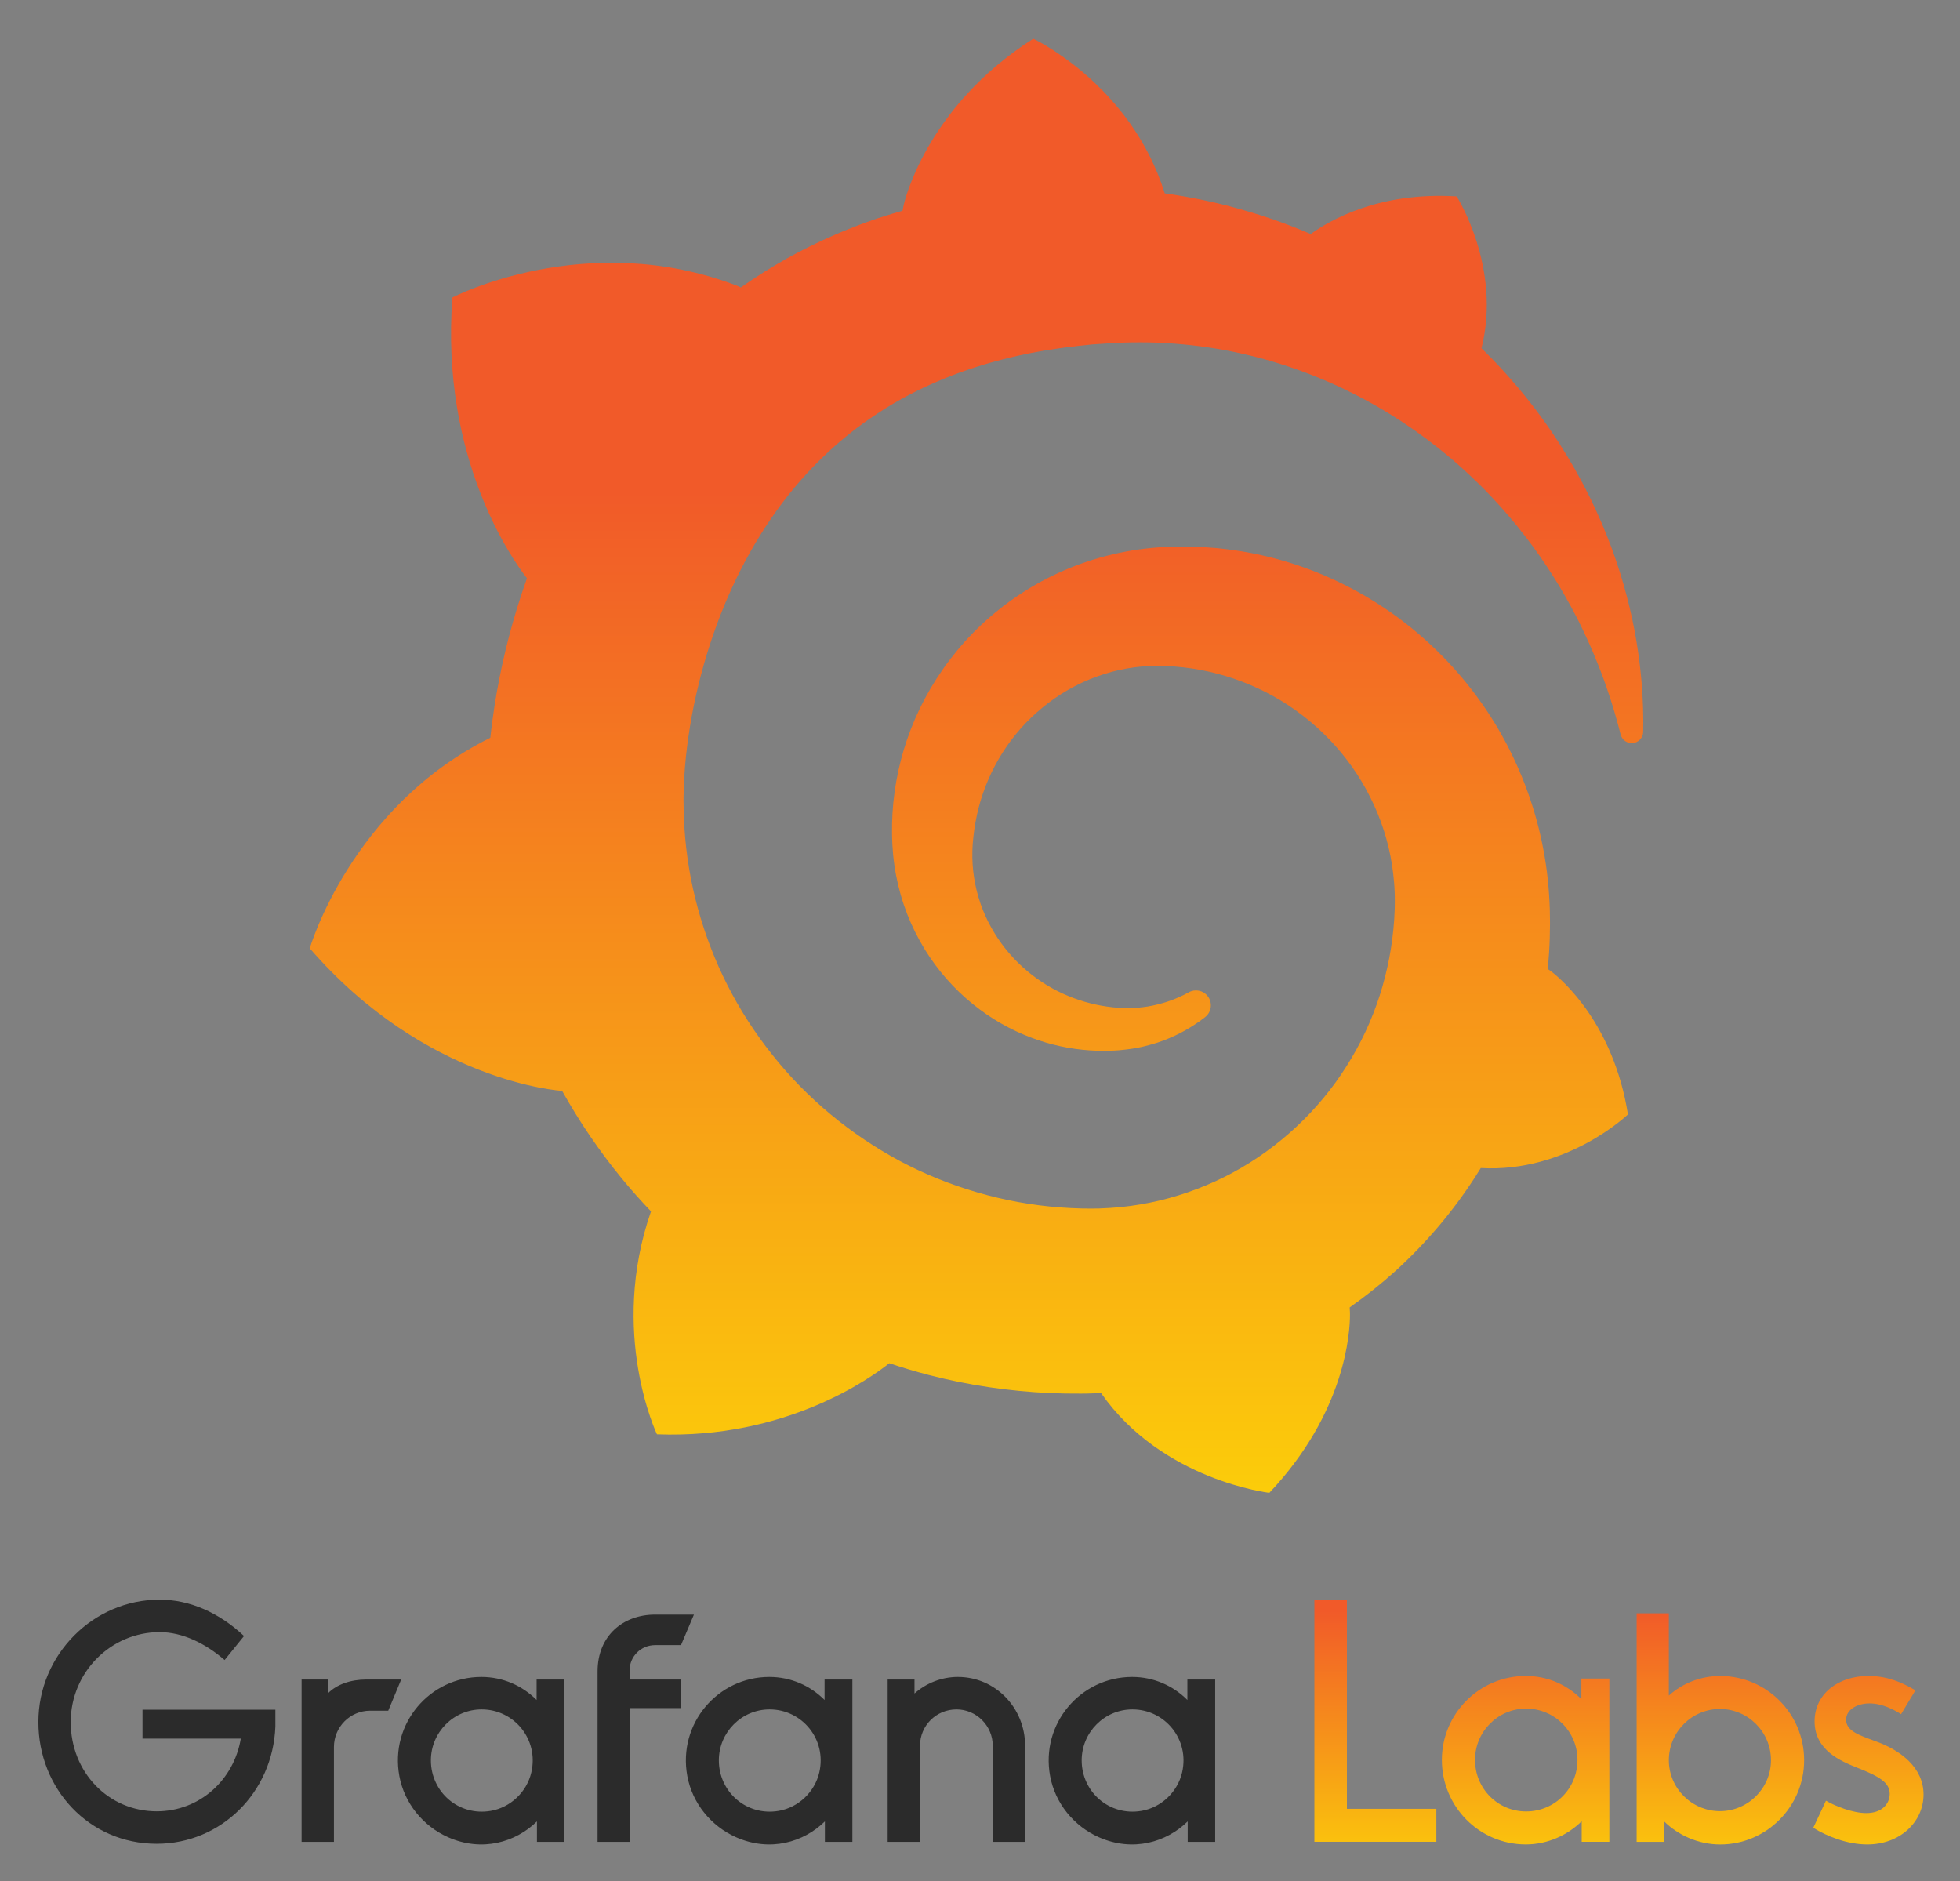 <svg xmlns="http://www.w3.org/2000/svg" role="img" viewBox="-4.77 -4.27 248.30 238.30"><rect x="-4.77" y="-4.27" width="248.30" height="238.30" fill="#808080" stroke="none"/><title>Raintank, Inc. – Grafana Labs logo</title><g clip-path="url(#clip0)"><path fill="#2B2B2B" d="M30.116 214.438C29.789 222.784 23.234 229.282 15.082 229.282 6.481 229.282.092 222.292.092 213.862.092 205.351 7.015 198.361 15.453 198.361 19.263 198.361 22.991 200.005 26.145 202.965L23.686 206.009C21.269 203.911 18.361 202.473 15.453 202.473 9.267 202.473 4.188 207.571 4.188 213.862 4.188 220.235 8.98 225.17 15.085 225.17 20.573 225.17 24.875 221.14 25.736 215.96H13.282V212.3H30.116V214.438zM44.413 212.425H42.12C39.586 212.425 37.534 214.487 37.534 217.028V229.037H33.438V208.479H36.797V210.204C37.904 209.093 39.664 208.479 41.63 208.479H46.054L44.413 212.425zM66.733 229.038H63.251V226.448C60.557 229.091 56.311 230.353 52.011 228.459 48.822 227.052 46.45 224.136 45.82 220.694 44.601 214.046 49.695 208.15 56.206 208.15 58.952 208.15 61.407 209.262 63.21 211.069V208.479H66.733V229.038zM62.542 220.238C63.51 216.06 60.356 212.262 56.247 212.262 52.684 212.262 49.817 215.181 49.817 218.716 49.817 222.716 53.319 225.81 57.395 225.115 59.904 224.686 61.966 222.726 62.542 220.238zM74.987 207.325V208.477H81.501V212.094H74.987V229.036H70.932V207.45C70.932 202.928 74.167 200.254 78.223 200.254H83.139L81.501 204.118H78.225C76.422 204.118 74.987 205.559 74.987 207.325zM103.213 229.038H99.731V226.448C97.037 229.091 92.791 230.353 88.492 228.459 85.302 227.052 82.93 224.136 82.3 220.694 81.081 214.046 86.176 208.15 92.687 208.15 95.432 208.15 97.888 209.262 99.691 211.069V208.479H103.213V229.038zM99.023 220.238C99.991 216.06 96.837 212.262 92.728 212.262 89.165 212.262 86.297 215.181 86.297 218.716 86.297 222.716 89.799 225.81 93.875 225.115 96.382 224.686 98.447 222.726 99.023 220.238zM125.093 216.868V229.038H120.996V216.868C120.996 214.319 118.906 212.262 116.407 212.262 113.827 212.262 111.778 214.319 111.778 216.868V229.038H107.682V208.479H111.082V210.248C112.557 208.933 114.523 208.15 116.572 208.15 121.324 208.15 125.093 212.056 125.093 216.868zM149.174 229.038H145.692V226.448C142.998 229.091 138.752 230.353 134.453 228.459 131.263 227.052 128.891 224.136 128.261 220.694 127.042 214.046 132.137 208.15 138.648 208.15 141.393 208.15 143.849 209.262 145.652 211.069V208.479H149.174V229.038zM144.986 220.238C145.954 216.06 142.8 212.262 138.691 212.262 135.128 212.262 132.261 215.181 132.261 218.716 132.261 222.716 135.763 225.81 139.839 225.115 142.345 224.686 144.41 222.726 144.986 220.238z"/><path fill="url(#paint0_linear)" d="M177.193 229.03H161.742V198.428H165.861V224.854H177.193V229.03Z"/><path fill="url(#paint1_linear)" d="M199.108 229.032H195.606V226.427C193.793 228.207 191.281 229.364 188.521 229.364C182.629 229.364 177.891 224.566 177.891 218.653C177.891 212.82 182.629 208.025 188.521 208.025C191.281 208.025 193.755 209.142 195.566 210.962V208.357H199.108V229.032ZM195.07 218.653C195.07 215.097 192.186 212.16 188.559 212.16C184.976 212.16 182.091 215.097 182.091 218.653C182.091 222.293 184.976 225.186 188.559 225.186C192.186 225.186 195.07 222.293 195.07 218.653Z"/><path fill="url(#paint2_linear)" d="M223.784 218.698C223.784 224.571 219.005 229.369 213.156 229.369C210.396 229.369 207.841 228.211 206.028 226.432V229.037H202.566V200.09H206.645V210.511C208.334 208.981 210.642 208.03 213.156 208.03C219.007 208.03 223.784 212.784 223.784 218.698ZM219.584 218.698C219.584 215.101 216.658 212.206 213.116 212.206C209.573 212.206 206.647 215.101 206.647 218.698C206.647 222.254 209.573 225.15 213.116 225.15C216.658 225.15 219.584 222.257 219.584 218.698Z"/><path fill="url(#paint3_linear)" d="M237.878 209.845L236.064 212.864C235.199 212.326 233.715 211.5 232.067 211.5C230.503 211.5 229.101 212.285 229.101 213.567C229.101 214.974 230.709 215.512 232.728 216.256C236.024 217.414 238.909 219.647 238.909 223.04C238.909 226.473 235.983 229.366 231.78 229.366C229.226 229.366 226.671 228.331 224.941 227.258L226.549 223.825C227.742 224.528 229.97 225.395 231.658 225.395C233.718 225.395 234.625 224.153 234.625 222.955C234.625 221.548 233.347 220.763 230.505 219.647C228.446 218.821 225.109 217.454 225.109 213.774C225.109 210.34 228.035 208.025 231.948 208.025C234.254 208.028 236.148 208.813 237.878 209.845Z"/><path fill="url(#paint4_linear)" d="M203.173 81.909C202.894 78.817 202.368 75.243 201.332 71.313C200.311 67.379 198.792 63.082 196.583 58.616C194.366 54.16 191.473 49.516 187.71 45.029C186.245 43.268 184.645 41.532 182.913 39.842C185.49 29.541 179.766 20.609 179.766 20.609C169.888 19.987 163.605 23.686 161.281 25.378C160.893 25.21 160.502 25.044 160.108 24.884C158.424 24.198 156.697 23.563 154.922 22.997C153.147 22.436 151.331 21.919 149.475 21.476C147.619 21.042 145.724 20.67 143.797 20.372C143.459 20.321 143.121 20.275 142.783 20.227C138.494 6.413 126.127 0.637 126.127 0.637C112.34 9.413 109.714 21.7 109.714 21.7C109.714 21.7 109.648 21.97 109.567 22.426C108.802 22.643 108.038 22.865 107.276 23.11C106.217 23.431 105.173 23.826 104.119 24.203C103.076 24.613 102.024 25.016 100.988 25.478C98.908 26.377 96.844 27.384 94.827 28.519C92.869 29.622 90.947 30.833 89.078 32.144C88.809 32.019 88.595 31.924 88.595 31.924C69.501 24.601 52.544 33.41 52.544 33.41C50.998 53.8 60.168 66.648 61.986 68.98C61.537 70.242 61.115 71.514 60.722 72.796C59.307 77.415 58.253 82.162 57.601 87.061C57.504 87.765 57.423 88.473 57.344 89.184C39.697 97.928 34.471 115.856 34.471 115.856C49.195 132.858 66.367 133.906 66.367 133.906C66.382 133.893 66.397 133.878 66.413 133.865C68.597 137.775 71.124 141.497 73.965 144.966C75.156 146.417 76.406 147.821 77.701 149.177C72.33 164.589 78.455 177.419 78.455 177.419C94.848 178.036 105.62 170.22 107.888 168.41C109.523 168.961 111.174 169.458 112.843 169.891C117.881 171.194 123.041 171.958 128.196 172.188C129.484 172.244 130.774 172.269 132.059 172.259L132.681 172.257L133.09 172.247L133.905 172.221L134.708 172.183L134.728 172.208C142.451 183.266 156.035 184.831 156.035 184.831C165.7 174.604 166.251 164.467 166.251 162.269C166.251 162.269 166.251 162.198 166.248 162.124C166.246 161.941 166.241 161.816 166.241 161.816C166.241 161.816 166.238 161.816 166.238 161.813C166.233 161.66 166.226 161.507 166.213 161.344C168.239 159.919 170.177 158.382 172.003 156.735C175.868 153.22 179.248 149.231 182.049 144.913C182.313 144.507 182.57 144.099 182.821 143.687C193.754 144.316 201.464 136.896 201.464 136.896C199.651 125.461 193.16 119.881 191.806 118.828C191.806 118.828 191.748 118.782 191.666 118.721C191.59 118.665 191.542 118.629 191.542 118.629H191.539C191.468 118.581 191.39 118.53 191.303 118.476C191.369 117.788 191.43 117.1 191.471 116.411C191.555 115.178 191.583 113.944 191.59 112.718L191.58 111.797L191.572 111.339L191.57 111.109C191.565 110.793 191.565 110.91 191.56 110.791L191.527 110.023L191.468 108.986C191.448 108.621 191.42 108.318 191.392 107.999C191.364 107.681 191.339 107.365 191.298 107.048L191.189 106.1L191.057 105.154C190.869 103.895 190.63 102.649 190.348 101.418C189.203 96.488 187.286 91.813 184.759 87.607C182.227 83.401 179.078 79.676 175.528 76.538C171.978 73.395 168.001 70.869 163.828 68.986C159.656 67.099 155.27 65.888 150.907 65.333C148.726 65.047 146.547 64.935 144.399 64.96L143.594 64.978L143.393 64.983C143.342 64.983 143.091 64.991 143.119 64.994L142.783 65.014L141.986 65.065C141.681 65.085 141.369 65.108 141.102 65.139C139.995 65.246 138.898 65.399 137.816 65.605C133.484 66.418 129.393 67.991 125.794 70.156C122.191 72.317 119.059 75.032 116.515 78.093C113.973 81.157 111.994 84.548 110.631 88.06C109.269 91.576 108.508 95.198 108.294 98.726C108.244 99.608 108.221 100.485 108.236 101.351C108.238 101.568 108.241 101.785 108.251 102.001L108.277 102.707C108.31 103.131 108.34 103.551 108.373 103.969C108.543 105.754 108.873 107.464 109.346 109.116C110.295 112.414 111.822 115.402 113.703 117.941C115.585 120.485 117.828 122.583 120.215 124.219C122.604 125.861 125.152 127.028 127.681 127.778C130.21 128.53 132.724 128.846 135.094 128.841C135.391 128.843 135.683 128.833 135.975 128.825C136.132 128.823 136.29 128.81 136.447 128.802C136.605 128.792 136.762 128.785 136.917 128.774C137.169 128.749 137.42 128.723 137.669 128.698C137.727 128.693 137.809 128.683 137.885 128.672L138.116 128.642C138.268 128.621 138.421 128.601 138.573 128.581C138.883 128.542 139.152 128.481 139.434 128.43C139.713 128.379 139.987 128.321 140.259 128.249C140.805 128.124 141.331 127.961 141.849 127.803C142.877 127.462 143.847 127.049 144.752 126.587C145.656 126.121 146.486 125.596 147.258 125.053C147.479 124.892 147.695 124.729 147.906 124.563C148.736 123.911 148.868 122.7 148.2 121.879C147.624 121.17 146.628 120.979 145.831 121.423C145.635 121.53 145.437 121.637 145.234 121.739C144.546 122.073 143.822 122.381 143.06 122.631C142.296 122.873 141.501 123.075 140.678 123.217C140.264 123.276 139.848 123.34 139.421 123.37C139.21 123.393 138.997 123.403 138.781 123.411C138.568 123.419 138.342 123.437 138.149 123.426C137.946 123.424 137.74 123.419 137.534 123.416C137.28 123.403 137.021 123.391 136.762 123.378C136.76 123.375 136.63 123.375 136.734 123.373L136.648 123.365L136.475 123.35C136.361 123.337 136.244 123.329 136.13 123.317C135.899 123.289 135.668 123.263 135.437 123.228C133.585 122.965 131.711 122.427 129.9 121.604C128.09 120.783 126.353 119.649 124.794 118.239C123.232 116.832 121.865 115.129 120.799 113.212C119.727 111.298 118.981 109.159 118.633 106.921C118.457 105.807 118.381 104.65 118.414 103.513C118.429 103.202 118.442 102.888 118.457 102.575C118.46 102.659 118.463 102.531 118.468 102.521L118.478 102.407L118.498 102.177C118.508 102.024 118.526 101.871 118.544 101.718C118.605 101.104 118.699 100.492 118.808 99.883C119.666 95.009 122.091 90.258 125.852 86.64C126.795 85.741 127.805 84.904 128.885 84.158C129.966 83.413 131.114 82.756 132.31 82.197C133.509 81.644 134.759 81.193 136.038 80.841C137.321 80.495 138.636 80.265 139.97 80.148C140.635 80.089 141.308 80.064 141.981 80.066C142.161 80.064 142.293 80.071 142.435 80.076L142.979 80.094L143.314 80.107C143.454 80.11 143.314 80.112 143.375 80.115L143.512 80.125L144.056 80.161C145.503 80.278 146.946 80.482 148.365 80.806C151.207 81.44 153.972 82.49 156.553 83.923C161.705 86.793 166.104 91.275 168.798 96.679C170.159 99.371 171.104 102.277 171.576 105.272C171.691 106.021 171.774 106.776 171.84 107.533L171.881 108.101L171.909 108.672C171.922 108.861 171.922 109.055 171.927 109.243C171.929 109.432 171.94 109.638 171.932 109.784L171.929 110.276L171.919 110.829C171.901 111.198 171.874 111.8 171.856 112.17C171.795 112.998 171.726 113.824 171.614 114.645C171.518 115.46 171.376 116.274 171.228 117.082C171.066 117.887 170.896 118.693 170.688 119.488C170.286 121.084 169.778 122.654 169.174 124.186C167.97 127.258 166.35 130.171 164.412 132.861C160.514 138.231 155.202 142.621 149.16 145.382C146.136 146.753 142.948 147.757 139.673 148.3C138.037 148.581 136.379 148.741 134.713 148.8L134.406 148.813L134.139 148.815L133.606 148.823L132.79 148.818H132.382C132.608 148.815 132.349 148.815 132.356 148.813L132.189 148.808C131.297 148.785 130.408 148.741 129.522 148.675C125.974 148.407 122.47 147.773 119.072 146.781C115.672 145.795 112.373 144.469 109.249 142.805C103.017 139.46 97.438 134.867 93.07 129.34C90.873 126.59 88.961 123.628 87.381 120.513C85.797 117.398 84.555 114.132 83.636 110.793C82.721 107.451 82.155 104.03 81.934 100.592L81.894 99.947L81.883 99.786L81.878 99.643L81.868 99.36L81.845 98.792L81.84 98.649L81.838 98.456L81.833 98.055L81.822 97.255L81.82 97.099C81.82 97.122 81.82 97.127 81.82 97.046L81.822 96.735C81.822 96.322 81.838 95.896 81.848 95.476C81.916 93.775 82.051 92.032 82.275 90.281C82.498 88.529 82.782 86.773 83.138 85.034C83.499 83.296 83.92 81.57 84.403 79.87C85.37 76.472 86.576 73.186 88.009 70.079C90.876 63.862 94.632 58.371 99.142 53.953C100.269 52.847 101.438 51.802 102.652 50.821C103.865 49.842 105.128 48.934 106.425 48.086C107.715 47.226 109.054 46.449 110.425 45.733C111.106 45.363 111.809 45.039 112.505 44.7C112.86 44.542 113.213 44.387 113.566 44.229C113.919 44.068 114.275 43.918 114.635 43.772C116.063 43.166 117.533 42.653 119.014 42.177C119.387 42.062 119.76 41.95 120.131 41.835C120.502 41.718 120.883 41.629 121.258 41.522C122.008 41.307 122.77 41.129 123.529 40.943C123.907 40.843 124.293 40.775 124.674 40.691C125.058 40.611 125.439 40.522 125.822 40.448C126.208 40.38 126.594 40.308 126.977 40.239L127.554 40.132L128.136 40.043C128.524 39.984 128.91 39.926 129.299 39.867C129.73 39.796 130.172 39.76 130.604 39.694C130.962 39.651 131.546 39.579 131.904 39.536C132.178 39.508 132.453 39.48 132.724 39.452L133.273 39.393L133.547 39.362L133.872 39.34C134.312 39.312 134.751 39.283 135.19 39.253L135.845 39.209C135.84 39.207 136.087 39.202 135.876 39.199L136.016 39.194L136.295 39.181C136.668 39.164 137.042 39.148 137.415 39.13C138.906 39.082 140.386 39.082 141.856 39.133C144.792 39.255 147.677 39.577 150.478 40.099C156.083 41.147 161.365 42.957 166.134 45.322C170.919 47.67 175.195 50.553 178.918 53.694C179.152 53.89 179.383 54.086 179.611 54.282C179.837 54.484 180.063 54.685 180.287 54.884C180.741 55.279 181.168 55.694 181.605 56.095C182.039 56.5 182.456 56.913 182.875 57.321C183.281 57.739 183.697 58.147 184.089 58.567C185.666 60.242 187.128 61.937 188.441 63.65C191.085 67.063 193.193 70.502 194.876 73.755C194.983 73.959 195.087 74.16 195.191 74.362C195.29 74.565 195.389 74.767 195.486 74.968C195.681 75.371 195.88 75.766 196.057 76.161C196.24 76.556 196.426 76.946 196.596 77.334C196.766 77.724 196.931 78.106 197.096 78.483C197.726 80.005 198.297 81.453 198.764 82.83C199.539 85.04 200.098 87.038 200.537 88.766C200.715 89.462 201.367 89.924 202.078 89.857C202.812 89.789 203.379 89.179 203.394 88.44C203.435 86.59 203.389 84.402 203.173 81.909Z"/></g><defs><linearGradient id="paint0_linear" x1="169.467" x2="169.467" y1="243.04" y2="199.8" gradientUnits="userSpaceOnUse"><stop stop-color="#FFF200"/><stop offset="1" stop-color="#F15A29"/></linearGradient><linearGradient id="paint1_linear" x1="188.499" x2="188.499" y1="243.043" y2="199.803" gradientUnits="userSpaceOnUse"><stop stop-color="#FFF200"/><stop offset="1" stop-color="#F15A29"/></linearGradient><linearGradient id="paint2_linear" x1="213.176" x2="213.176" y1="243.048" y2="199.807" gradientUnits="userSpaceOnUse"><stop stop-color="#FFF200"/><stop offset="1" stop-color="#F15A29"/></linearGradient><linearGradient id="paint3_linear" x1="231.924" x2="231.924" y1="243.046" y2="199.805" gradientUnits="userSpaceOnUse"><stop stop-color="#FFF200"/><stop offset="1" stop-color="#F15A29"/></linearGradient><linearGradient id="paint4_linear" x1="118.94" x2="118.94" y1="226.262" y2="57.975" gradientUnits="userSpaceOnUse"><stop stop-color="#FFF200"/><stop offset="1" stop-color="#F15A29"/></linearGradient><clipPath id="clip0"><path fill="#fff" d="M0 0H238.818V228.727H0z" transform="translate(.092 .637)"/></clipPath></defs></svg>